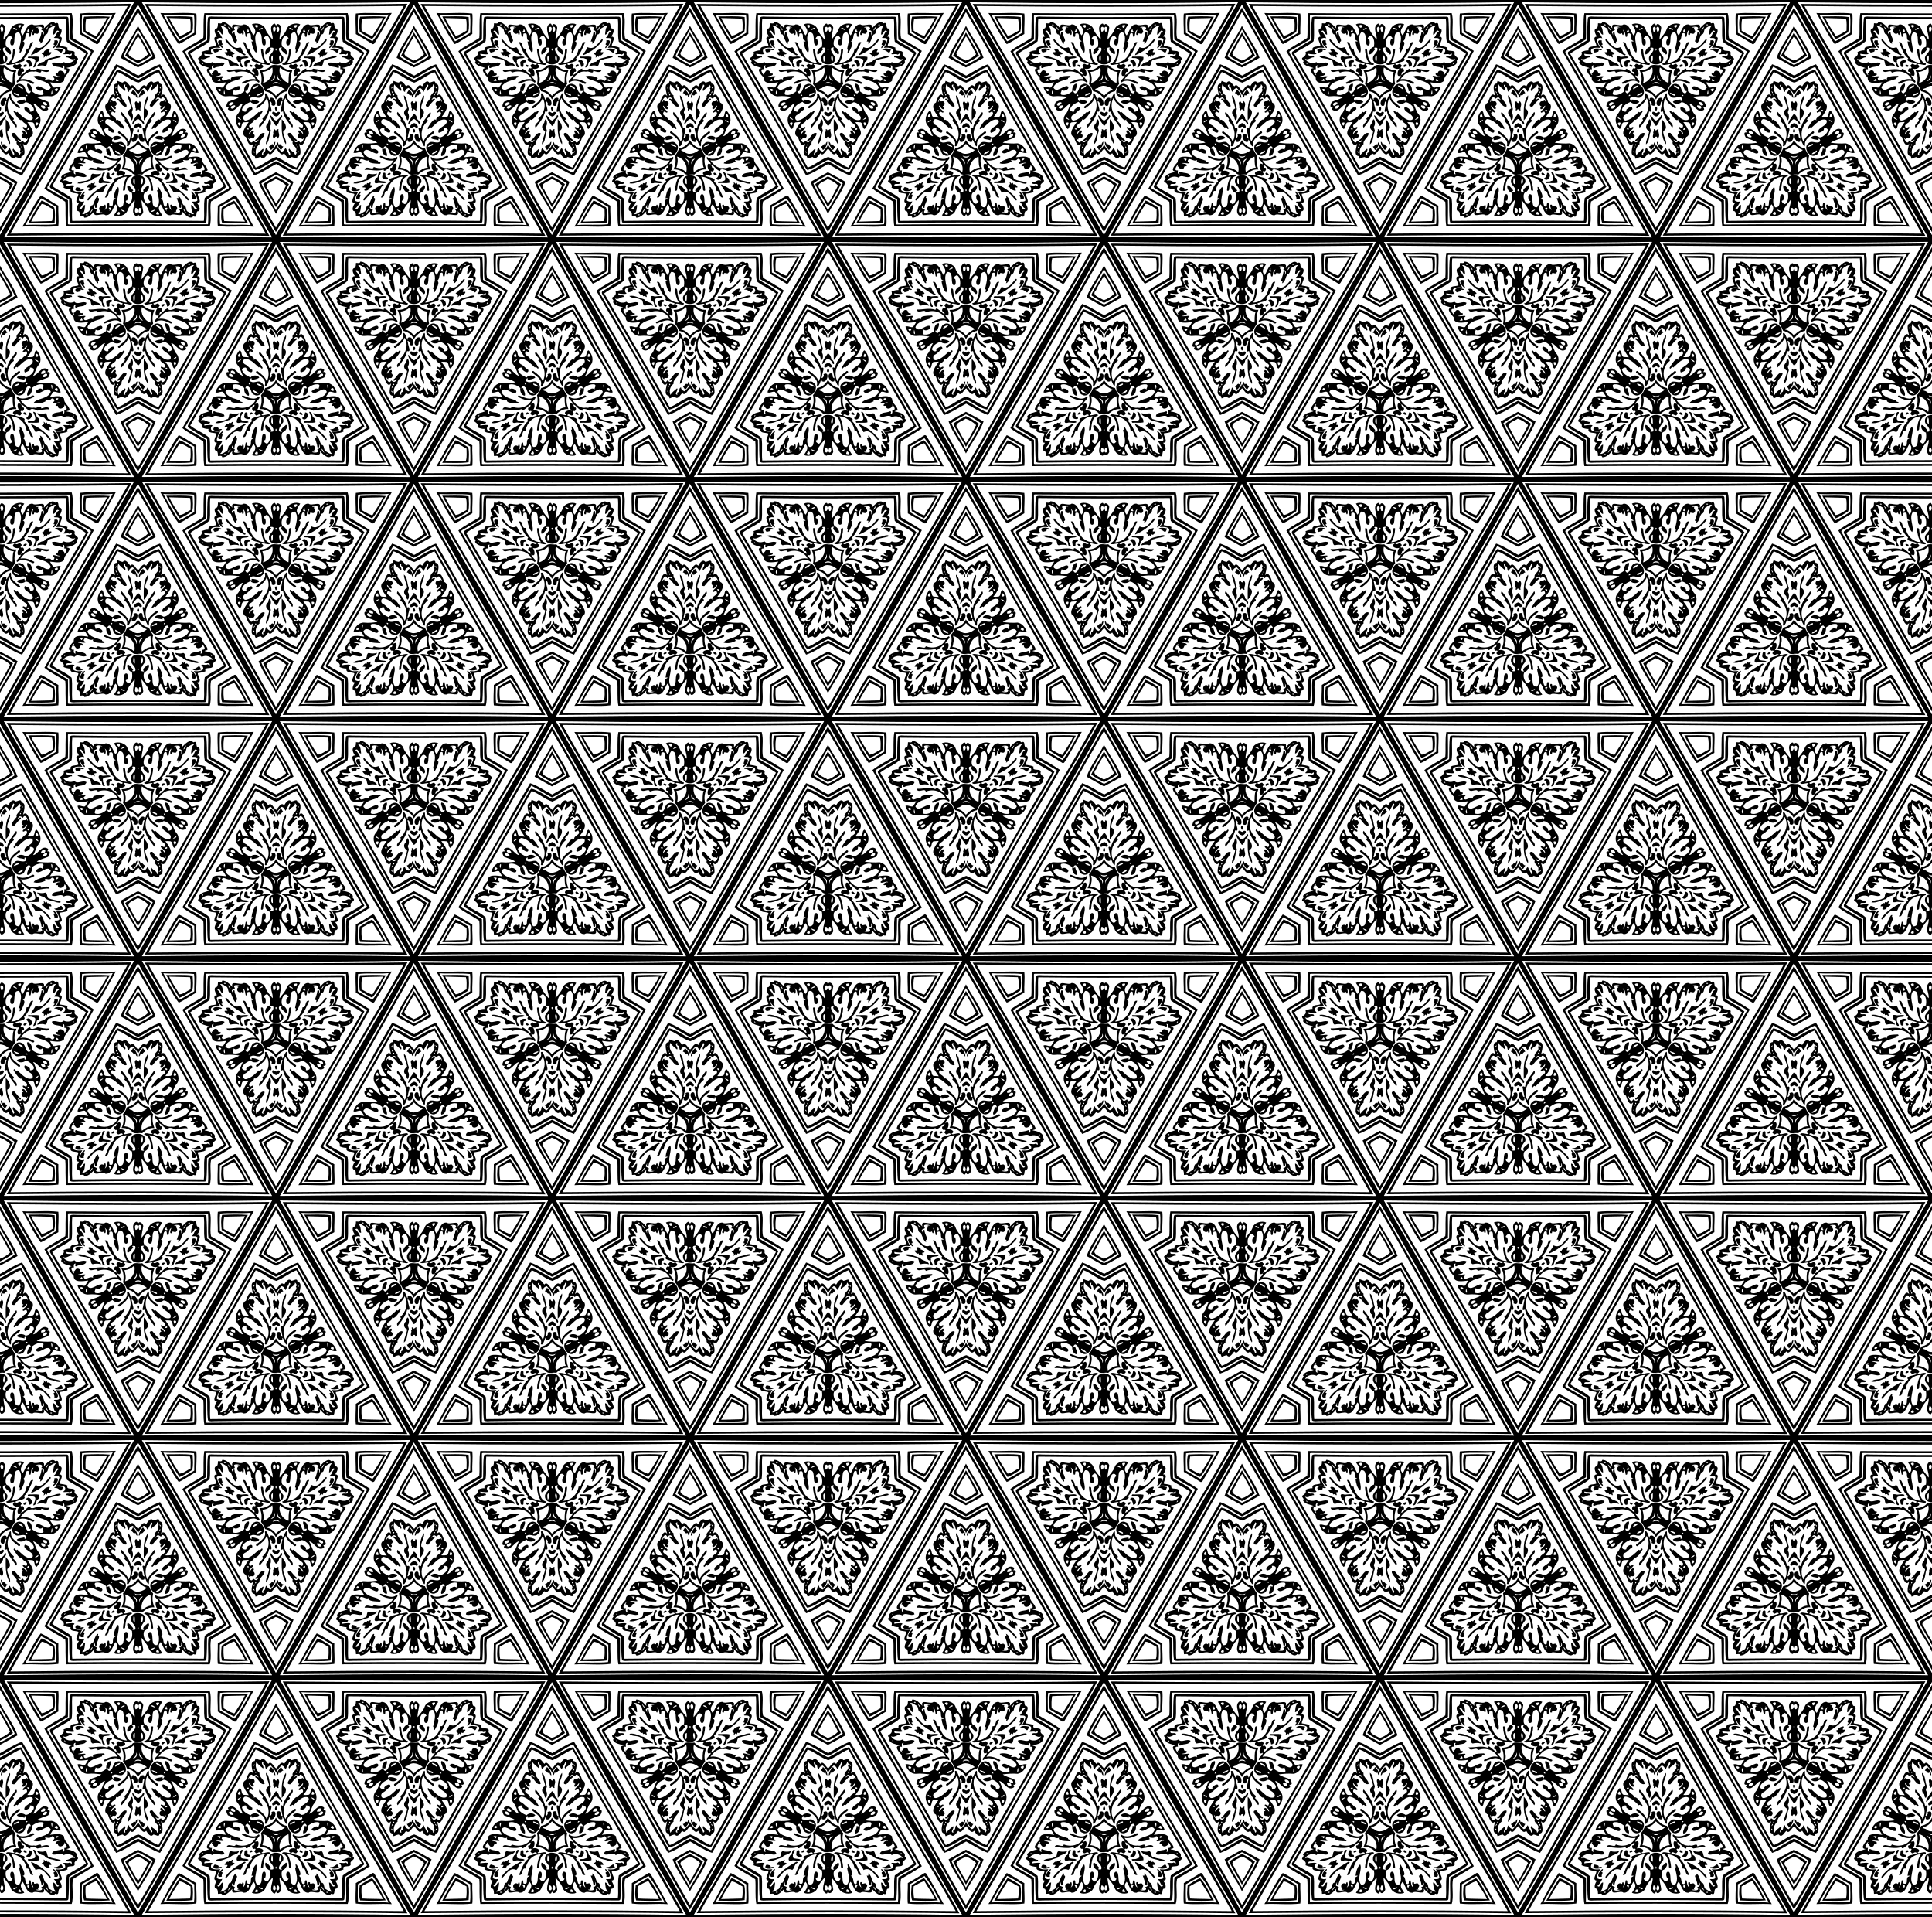 <?xml version="1.0" encoding="UTF-8" standalone="no"?>
<svg xmlns:dc="http://purl.org/dc/elements/1.1/" xmlns:cc="http://creativecommons.org/ns#" xmlns:rdf="http://www.w3.org/1999/02/22-rdf-syntax-ns#" xmlns:svg="http://www.w3.org/2000/svg" xmlns="http://www.w3.org/2000/svg" xmlns:xlink="http://www.w3.org/1999/xlink" xmlns:sodipodi="http://sodipodi.sourceforge.net/DTD/sodipodi-0.dtd" xmlns:inkscape="http://www.inkscape.org/namespaces/inkscape" width="1120pt" height="1111.123pt" viewBox="0 0 1120 1111.123" version="1.1" id="svg2" inkscape:version="0.91 r13725" sodipodi:docname="BackgroundPattern108B&amp;W.svg">
<rect x="0" y="0" width="1120" height="1111.123" fill="#808080" stroke="none"/>
<defs id="defs92">
<linearGradient id="linearGradient4226">
<stop style="stop-color:#ff0000;stop-opacity:1;" offset="0" id="stop4228"/>
<stop style="stop-color:#ffff92;stop-opacity:1;" offset="1" id="stop4230"/>
</linearGradient>
<clipPath clipPathUnits="userSpaceOnUse" id="clipPath5061">
<path inkscape:connector-curvature="0" id="path5063" d="m 80,-532.123 1120,0 L 1200,579 80,579 Z" style="opacity:1;fill:#000000;fill-opacity:1;stroke:none"/>
</clipPath>
</defs>
<sodipodi:namedview pagecolor="#ffffff" bordercolor="#666666" borderopacity="1" objecttolerance="10" gridtolerance="10" guidetolerance="10" inkscape:pageopacity="0" inkscape:pageshadow="2" inkscape:window-width="1600" inkscape:window-height="837" id="namedview90" showgrid="false" inkscape:zoom="0.48239477" inkscape:cx="700" inkscape:cy="694.45198" inkscape:window-x="-8" inkscape:window-y="-8" inkscape:window-maximized="1" inkscape:current-layer="svg2" fit-margin-top="0" fit-margin-left="0" fit-margin-right="0" fit-margin-bottom="0"/>
<g id="g4896" clip-path="url(#clipPath5061)" transform="translate(-80,532.123)">
<path inkscape:connector-curvature="0" id="rect4551" d="m 80,-532.123 1120,0 L 1200,579 80,579 Z" style="opacity:1;fill:#000000;fill-opacity:1;stroke:none"/>
<g transform="matrix(0.24,0,0,0.24,0,440.109)" id="g4237">
<g id="g4234">
<path inkscape:transform-center-y="-90.738806" inkscape:transform-center-x="-9.5059701" inkscape:connector-curvature="0" id="path4222" d="M 331.594,11.448 C 231.003,191.481 127.142,369.663 22.85,547.567 c -4.852,8.571 -10.12,16.923 -14.664,25.661 3.623,2.733 8.839,0.593 13.07,1.218 131.773,-1.99 263.569,-2.572 395.356,-2.058 79.918,0.147 159.832,1.607 239.744,2 3.398,-1.079 -0.625,-5.253 -1.418,-7.449 C 607.917,484.844 560.062,403.23 511.966,321.766 452.397,218.449 394.108,114.383 334.23,11.255 332.731,9.255 332.852,8.9 331.594,11.448 Z" style="opacity:1;fill:#ffffff;fill-opacity:1;stroke:none"/>
</g>
<path d="m 333.07,0 0.86,0 C 443.53,193.98 554.19,385.12 667,577.08 l 0,0.94 c -54.63,0.54 -110.82,-2.15 -164.49,0.98 l -3.44,0 c -59.61,-3.5 -121.34,-0.39 -181.71,-2.79 -49.67,3.5 -100.73,-1.46 -149.54,2.79 l -3.53,0 C 110.73,575.83 54.55,578.56 0,578.02 l 0,-0.93 C 112.81,385.11 223.47,193.98 333.07,0 m 0.04,11 C 227.45,200.62 118.9,386.1 9.16,573.21 225.33,570.39 441.3,570.08 657.43,573.47 609.14,489.55 560.17,404.88 510.29,321.69 451.46,218.69 392.28,114.02 333.11,11 Z" id="path4" style="opacity:1;fill:#000000;fill-opacity:1" inkscape:connector-curvature="0"/>
<path style="opacity:1;fill:#000000" inkscape:connector-curvature="0" d="m 333.14,18.31 c 89.27,154 174.8,311.39 268.03,463.53 15.89,29.73 34.18,57.8 49.55,87.69 C 439.07,566.34 227.84,567.02 16.15,569.12 64.96,481.39 118.3,396.15 167.98,308.97 224.09,212.75 277.76,115.05 333.14,18.31 m 0,10.83 C 275.26,130.01 218.96,231.29 160.47,331.47 115.81,408.56 68.69,486.22 25.11,564.21 c 205.56,-2.45 411.21,-2.4 616.78,0 C 599.61,488.55 553.72,413.02 510.61,338.32 450.34,236.38 393.36,131.13 333.14,29.14 Z" id="path6"/>
<path style="opacity:1;fill:#000000" inkscape:connector-curvature="0" d="m 333.2,62.37 c 13.18,25.47 32.95,50.01 42.55,77.19 -13.69,7.85 -28.36,15.86 -42.63,23.31 -13.91,-7.88 -28.47,-15.48 -41.8,-23.32 9.11,-27.39 29.52,-50.63 41.88,-77.18 m -0.06,8.77 c -11.19,21.91 -25.71,42.16 -35.1,64.65 10.26,8.15 23.25,14.68 35.08,21.08 12.33,-5.53 25.27,-13.13 35.84,-21.08 -9.72,-22.34 -23.72,-43.88 -35.82,-64.65 z" id="path8"/>
<path style="opacity:1;fill:#000000" inkscape:connector-curvature="0" d="m 333.2,78.37 c 10.55,17.55 22.22,36.8 31.42,55.74 -9.19,7.27 -20.55,13.05 -31.44,18.63 -10.43,-6.07 -21.83,-11.28 -30.8,-18.63 8.8,-19.2 21.09,-36.92 30.82,-55.74 m 0.14,9 c -7,11.14 -13.67,22.75 -19.27,34.7 -13.28,12.8 10.94,18.22 18.47,24.28 9.02,-2.74 18.4,-8.57 25.18,-15.46 -7.77,-14.28 -15.38,-31.28 -24.38,-43.52 z" id="path10"/>
<path style="opacity:1;fill:#000000" inkscape:connector-curvature="0" d="m 280.44,155.2 c 18.73,5.99 35.75,18.73 53.42,27.4 17.19,-9.49 34.28,-21.2 52.7,-27.4 40.46,67.42 76.9,137.09 117.72,204.5 19,31.6 38.12,63.61 55.72,96.11 -16.22,11.05 -33.61,20.83 -50.28,30.8 -3.91,18.81 2.52,42 -3.23,60.32 -115.39,-0.72 -230.82,-0.91 -346.19,-0.05 -3.61,-18.72 -0.87,-40.61 -2.6,-59.67 -16.04,-11.09 -35.85,-19.76 -50.49,-32.17 37.62,-67.07 78.3,-132.51 116.12,-199.68 17.64,-33.97 37.86,-67.07 57.11,-100.16 m 2.75,5.95 c -55.69,93.72 -108.57,188.88 -164.25,282.77 -1.19,3.6 -8.28,9.74 -2.2,12.34 15.9,8.87 31.62,18.03 47.33,27.23 0.64,19.05 -0.18,37.97 -0.05,57.03 0.56,2.27 3.41,1.33 5.09,1.59 111.2,-1.22 222.25,0.04 333.3,-0.53 1.9,-19.2 -1.32,-39.45 1.16,-58.67 15.92,-9.21 31.85,-18.48 47.9,-27.49 3.86,-2.03 -1.35,-6.25 -2.01,-8.84 -55.71,-94.77 -109.51,-190.2 -165.11,-284.92 -17.35,6.63 -33.63,20.19 -51.2,27.91 -16.99,-8.88 -32.88,-19.73 -49.96,-28.42 z" id="path14"/>
<path style="opacity:1;fill:#000000" inkscape:connector-curvature="0" d="m 283.66,168.29 c 17.69,4.3 33.21,17.6 50.22,24.59 16.74,-7.69 32.52,-20.97 50.34,-24.41 19.98,34.05 40.02,68.55 59.03,103.28 33.02,60.56 70.89,118.55 103.72,179.13 -13.17,12.87 -31.43,20.34 -46.89,30.83 -0.1,17.8 -0.31,35.64 -1.6,53.39 -0.73,4.82 -7.16,2.91 -10.33,3.38 -100.91,-1.19 -201.83,-1.76 -302.73,-0.07 -5.29,0.09 -11.97,1.42 -16.29,-1.71 -2.67,-18.12 -1.47,-36.86 -2.24,-55.2 -15.59,-8.04 -29.32,-18.29 -44.41,-27 -5.3,-3.85 0.53,-9.55 2.49,-13.52 51.07,-86.11 101.4,-172.53 149.98,-260.02 2.32,-4.49 4.75,-9.54 8.71,-12.67 m 0.68,5.68 c -51.17,92.81 -104.54,183.68 -158.25,274.91 13.9,11.65 33.59,17.6 46.87,30.39 2.57,17.91 -0.25,36.32 1.56,54.12 105.59,-1.29 212.16,-1.11 317.8,0.05 2.34,-17.93 -1.28,-37.26 2.37,-55.48 14.18,-11.44 32.36,-18.29 46.26,-29.09 -53.76,-91.06 -107.25,-182.18 -158.28,-274.9 -17.12,6.42 -31.4,19.54 -48.8,25.75 -17.81,-5.54 -32.16,-19.4 -49.53,-25.75 z" id="path16"/>
<path style="opacity:1;fill:#000000" inkscape:connector-curvature="0" d="m 284.12,195.29 c 4.07,1.72 8.13,3.89 12.62,4.2 6.65,-9.17 14.11,5.31 17.99,9.13 6.92,-9.58 13.68,8.16 19.11,10.99 5,-4.52 12.04,-20.28 19.1,-10.79 3.1,-5.56 11.14,-17.86 17.32,-9.33 6.48,-0.09 14.38,-8.23 14.99,2.29 13.06,0.77 4.99,23.49 3.59,30.11 8.37,-12.09 15.17,8.24 17.35,15.72 15.53,7.57 -0.12,27.28 -6.85,36.02 4.33,0.28 8.74,0.31 13.02,-0.47 6.38,-2.9 2.66,-14.34 9.45,-15.82 8.78,9.26 13.61,25.34 4.38,35.95 -6.7,7.21 -7.32,18.08 -12.99,25.51 11.09,-0.54 20,-24.82 34.77,-15.95 5.64,2.33 -4.5,8.58 2.32,6.79 6.56,0.86 1.4,9.64 -0.52,13.25 -8.7,3.77 -20.9,6.31 -27.67,11.8 10.6,1.46 23.97,2.53 35.77,1.46 11.19,1.63 19.17,12.14 22.07,22.46 -5.81,3.18 -12.25,-3 -18.37,-0.88 -2.68,3.96 -5.05,8.13 -7.68,12.13 10.92,-0.56 25.94,-5.45 34.3,4.21 -1.25,10.62 11.84,16.57 13.18,26.5 -0.61,3.72 -6.67,2.13 -7.13,4.3 9.1,1.46 28.11,5.96 24.31,17.36 9.8,6.94 -6.21,9.15 -5.18,16.39 3.97,13.19 -22.14,1.37 -16.93,14.86 -5.71,3.13 -12.55,3.23 -18.82,4.51 -0.46,6.68 12.27,22.34 -1.51,22.55 4.57,5.12 10.91,19.25 0.39,19.82 -4,5.08 0.69,16.28 -9.67,11.9 -7.89,9.41 -21.14,-5.1 -27.89,-12.3 5.99,18.22 -19.51,3.15 -26.72,9.77 -15,1.3 -17.53,-17.85 -24.14,-26.48 -9.8,10.26 -1.34,17.75 3.8,26.69 -9.88,4.99 -28.9,0.62 -32.89,-11.99 -3.27,-9.73 -11.76,-17.16 -16.95,-25 -0.91,7.4 2.86,19.46 3.95,28.72 -0.23,5.21 -9.74,14.09 -12.08,5.59 -2.57,0.76 -1.6,6.33 -6.29,3.88 -13.92,-9.07 0.41,-27.69 -2.67,-38.19 -5.29,7.72 -13.64,15.31 -16.94,25.01 -4.02,12.6 -22.95,16.97 -32.9,11.98 5.48,-8.74 13.48,-16.6 3.73,-26.63 -6.41,8.52 -9.28,27.64 -24.12,26.37 -7.7,-7.08 -32,8.91 -26.77,-9.47 -6.09,6.33 -14.23,15.74 -24.37,15.48 -0.85,-5.52 -6.36,-2.93 -10.35,-3.12 -0.39,-4.06 0.02,-8.81 -2.73,-12.21 -9.89,-0.94 -3.82,-14.72 0.36,-19.8 -13.18,-0.65 -2.2,-14.37 -1.43,-21.96 -5.07,-3.5 -21.94,0.31 -19.04,-11.49 -5.91,0.24 -11.59,-1.5 -16.97,-3.78 2.96,-7.29 -3.16,-11.36 -8.25,-14.72 -1.14,-4.4 6.97,-6.7 2.03,-10.72 4.61,-9.79 17.55,-9.78 25.85,-13.74 -15.51,-0.98 -0.28,-17.13 5.01,-22.99 -1.12,-17.83 23.96,-12.38 35.09,-11.27 -2.31,-4.21 -5.14,-8.15 -7.73,-12.19 -6.1,-2.01 -12.54,3.99 -18.34,0.95 2.95,-11.61 13.13,-23.65 26.24,-22.45 10.38,1.2 22.33,-0.28 31.57,-1.5 -6.73,-5.51 -18.98,-8.03 -27.66,-11.81 -2.17,-3.55 -7.22,-13.56 0.19,-13.12 5.8,1.12 -3.87,-4.29 1.18,-6.3 14.78,-10.15 24.01,14.77 35.19,15.33 -5.67,-7.43 -6.27,-18.3 -12.99,-25.51 -9.12,-10.64 -4.43,-26.71 4.39,-35.95 6.97,1.48 2.9,13.77 10.02,15.98 4.1,0.36 8.21,0.52 12.32,0.77 -6.02,-9.1 -22.67,-28.82 -6.75,-36.48 2.24,-7.43 8.98,-27.82 17.36,-15.72 -0.76,-6.01 -9.84,-29.5 3.61,-30.1 0.74,-2.19 1.43,-4.39 2.37,-6.5 m 2.1,8.21 c -3.95,9.05 -1.6,20.17 7.36,27.12 -2.12,10.39 14.08,17.84 11.93,26.69 -10.66,2.61 -13.52,-11.73 -22.35,-16.65 -0.18,-7.87 12.89,6.22 6.78,-1.61 -3.49,-6.86 -7.26,-3.19 -11.8,-0.15 -4.39,-10.57 -11.11,1.39 -12.38,7.85 2.47,-0.88 2.29,-5.84 5.73,-4.58 -1.85,5.83 7.37,-0.74 8.87,4.53 2.97,4.13 0.87,8.1 -3.34,10.37 2.62,1.39 3.84,4.18 1.79,6.7 -5.52,0.37 -6.5,-6.86 -10.67,-8.87 0.12,7.02 7.11,9.79 10.66,14.55 0.05,7.47 -8.34,-4.26 -9.56,1.97 -5.18,9.3 13.67,9.41 10.58,19.81 4.43,-8.26 17.24,10.69 21.06,17.93 -1.62,8.03 -5.21,-5.76 -8.89,-0.36 -9,-8.55 -18.1,-18.16 -29.96,-20.84 -8.63,-2.48 -10.53,9.6 -4.07,12.95 7.37,2.89 11.02,10.35 18.14,13.69 1.2,11.64 -11.89,2.64 -14.67,-1.11 3.07,-7.51 -9.67,-4.55 -10.37,0.62 2.29,10.04 12.27,14.71 20.73,18.7 4.62,-6.25 17.33,-6.27 21.24,0.09 -3.85,3.86 -14.27,5.67 -18.54,5.3 1.09,-10.27 -8.84,4.51 -1.38,4.64 7.83,5.16 18.68,-5.14 25.14,2.89 15.26,9.2 -2.23,38.25 -17.71,28.8 -8.65,-2.63 -6.29,-14.95 -13.68,-19.44 -4.56,-7.02 -12.42,8.96 -3.12,3.12 0.36,4.92 6.06,12.98 3.9,18.71 -8.53,-0.42 -12.2,-11.35 -10.96,-18.56 -7.05,-6.09 -16.69,-10.75 -26.1,-8.48 -4.63,2.73 0.65,7.95 0.53,11.99 5.03,-6.5 22.85,3.42 13.4,8.91 -10.9,0.81 -25.73,-17.52 -33.42,-3.67 4.62,14.46 23.76,16.69 35.47,21.1 -2.19,4.58 10.46,2.54 4.47,7.31 -8.34,-0.53 -31.43,0.01 -25.95,-9.55 -7.7,7.32 -21.26,-10.07 -22.98,3.66 13.41,9.24 -8.34,2.44 -14.08,4.42 2.22,1.57 16.02,1.31 10.75,7.69 -7.18,-3.55 -3.76,7.26 -10.18,6.79 -6.69,2.49 -6.91,-7.85 -11.31,-6.37 9.02,-16.1 -15.59,12.07 1.35,9.26 -1.02,3.82 -1.34,9.89 4.18,9.4 -1.23,-2.22 -2.65,-6.08 1.1,-6.59 8.88,5.66 21.72,0.76 25.01,11.73 -8.81,6.14 -22.13,-6.04 -29.06,2.92 -9.92,-5.12 -22.74,-1.36 -27.77,8.12 7.92,-4.98 14.2,4.07 21.83,3.31 0.5,8.86 -15.33,-1.17 -13.6,8.63 1.79,-0.74 27.36,-3.97 16.96,2.63 -6.26,13.24 13.23,12.47 21.57,11.53 -4.26,6.24 -7.56,13.18 -8.76,20.71 3.8,3.6 8.8,4.18 13.47,2.49 -2.56,6.2 -7.84,14.56 -11.98,16.98 7.65,6.84 7.15,-9.56 13.96,-7.93 -0.99,7.54 -0.68,17.19 -7.34,21.68 5.91,1.43 10.54,-3.78 16.21,-6.56 4.87,-4.48 1.61,-14.79 9.82,-15.21 3.08,-7.08 5.15,-14.97 10.02,-21.03 3.49,-2.16 3.46,0.13 2,3.8 8.74,0.47 -4.49,15.41 -2.86,23.23 -8.13,5.81 -0.72,-17.56 -5.47,-3.31 -5.98,8.41 9.25,4.55 5.1,11.08 -5.3,8.15 12.11,6.03 14.34,3.26 -3.85,1.61 -10.77,-0.34 -4.5,-2.33 -8.32,-5.47 0.08,-17.18 8.1,-11.26 3.33,-12.05 6.79,3.05 1.92,8.39 6.32,-3.17 5.85,-11.21 7.21,-17.05 6.66,-2.31 1.29,8.45 5.97,7.94 11.96,2.73 1.78,-15.66 11.6,-17.3 3.69,-3.08 -1,-2.2 -3.46,-1.79 1.13,-9.46 3.91,-21.1 11.12,-27.65 6.21,11.97 -9.45,34.39 2.4,49.37 16.65,1.51 7.8,-22.29 14.12,-30.78 8.79,-4.96 6.96,10.66 5.29,14.02 -8.46,0.7 0.95,8.73 4.62,9.11 8.27,-5.75 8.26,-18.11 6.98,-27.16 -7.61,-1.97 -13.78,-11.72 -10.72,-18.57 6.05,0.73 9.91,8.92 13.94,12.62 -6.18,4.22 1.08,4.67 4.6,3.23 3.59,-10.38 -10.44,-15.51 -10.25,-24.74 -1.34,-21.69 38.66,-19.58 34.62,2.24 -4.63,5.86 -19.6,25.28 -3.07,23.31 -6.58,-6.4 5.54,-11.68 9.48,-16.85 6.89,2.42 -0.97,17.08 -7.52,17.88 -8.91,8.46 4,40.37 14,21.08 -7.56,-0.36 -8.46,-21.38 1.38,-16.16 6.57,8.67 -2.42,32.26 14.12,30.75 9.45,-12.26 1.98,-27.83 0.12,-41.28 5.25,0.17 -3.05,-11.43 4.13,-6.89 3.86,7.31 14.53,25.98 4.48,26.54 8.13,3.11 5.02,14.09 9.16,19.06 9.99,4.89 2.11,-9.89 9.67,-8.05 2.13,5.76 0.58,14 7.26,17.1 -1.68,-3.73 -6.55,-15.61 1.23,-12.44 -0.91,8.5 8.32,-1.91 11.06,5.03 5.49,4.55 -5.5,10.21 0.37,12.27 -20.53,0.13 17.49,7.96 6.1,-5.91 7.63,-0.74 8.01,-7.84 4.05,-12.88 0.99,3.01 2.28,11.54 -3.42,8.25 -0.69,-8.17 -4.42,-15.55 -6.62,-23.1 4.17,1.37 5.12,-0.45 2.92,-5.08 8.9,3.17 8.11,16.17 13.7,22.29 7.49,0.71 4.19,11 9.01,14.97 5.7,2.74 10.35,7.99 16.27,6.56 -6.67,-4.49 -6.35,-14.14 -7.34,-21.68 6.77,-1.23 6.76,15.29 14.62,7.52 -7.85,-1.43 -5.76,-11.23 -12.74,-15.14 2.18,-2.29 10.2,1.35 13.57,-3.92 -1.2,-7.53 -4.5,-14.47 -8.76,-20.71 8.47,1.24 29.03,1 20.87,-11.94 -8.84,-6.59 6.67,-1.53 10.77,-3.52 2.93,-3.27 6.54,5.33 6.79,0.51 1.03,-8.65 -14.12,0.7 -13.51,-7.84 7.64,0.83 13.91,-8.8 21.84,-3.33 -5.05,-9.46 -17.85,-13.22 -27.77,-8.1 -6.79,-8.75 -19.6,2.65 -28.47,-2.5 1.2,-10.92 16.07,-7.3 25.06,-12.04 3.25,1.17 1.33,4.32 0.49,6.48 5.55,0.49 4.74,-5.52 4.26,-9.22 12.33,0.49 2.03,-11.81 -1.57,-15.63 9.12,7.7 -13.45,19.9 -14.04,5.27 -11.88,2.31 -1.51,-9.4 5.5,-6.61 -1.68,-5.79 -21.21,6.65 -17.45,-2.52 8.52,-1.48 0.51,-13.09 -4.56,-6.73 -4.66,5.64 -19.39,-3.77 -12.42,4.71 -7.97,4.74 -20.81,7.25 -29.4,4.2 7.21,-11.97 35.55,-8.58 41.37,-27.18 -8.19,-17.38 -28.92,14.14 -36.87,-1.02 4.92,-3.37 11.41,-9.95 16.85,-4.22 -0.02,-4.16 5.48,-9.9 -0.04,-12.28 -9.34,-1.4 -18.56,2.88 -25.49,8.77 1.15,7.21 -2.46,18.14 -11,18.56 -2.67,-6.07 4.22,-12.23 3.2,-18.82 6.81,3.53 5.98,-1.67 1.3,-5.11 -11.44,2.36 -7.54,19.06 -18.13,21.82 -14.85,8.47 -31.72,-19.36 -17.51,-28.61 7.18,-9.09 21.23,3.41 28.68,-5.25 -0.28,-4.92 -5.06,-9.93 -4.5,-2.1 -5.75,-2.61 -14.49,-1.43 -18.43,-5.96 3.45,-6.23 15.57,-5.88 20.31,-1.25 9.85,2.38 34.4,-22.61 11.14,-22.71 2.3,7.35 -6.86,10.07 -12.24,11.92 -7.72,-13.17 26.06,-16.85 18.12,-31.26 -14.51,-4.96 -25.91,10.49 -36.29,19.21 -3.7,-5.4 -7.24,8.4 -8.92,0.37 4.55,-7.29 16.62,-27.85 21.22,-17.85 -3.32,-10.49 15.64,-10.61 10.45,-19.9 -1.22,-6.23 -9.62,5.5 -9.56,-1.97 3.56,-4.76 10.54,-7.53 10.66,-14.55 -4.03,2.13 -5.22,9.27 -10.65,8.82 -2.12,-2.47 -0.81,-5.27 1.76,-6.65 -7.01,-1.91 -5.65,-12.77 1.33,-12.73 5.46,1.87 5.4,-5.97 9.22,2.19 1.3,-3.9 -7.73,-19.22 -11.66,-7.63 -4.55,-3.04 -8.31,-6.71 -11.8,0.15 -6.11,7.83 6.95,-6.26 6.78,1.61 -6.33,4.74 -10.88,11.28 -15.94,17.15 -14.62,0.56 0.73,-14.56 5.82,-21.27 -3.68,-9.49 13.77,-13.25 7.58,-23.3 4.25,-2.61 -0.17,-8.28 -2.06,-9.78 0.5,8.97 -10.72,9.42 -13.47,16.39 -6.9,-3.47 8.04,-13.65 -0.8,-15.68 -0.52,4.7 -5.99,11.36 -8.26,17.74 -2.41,-2.61 -4.01,-8.64 -9.74,-9.47 -5.84,4.26 -11.15,11.81 -13.83,18.11 -1.35,-7.79 -7.77,-12.43 -12.43,-18.18 -4.43,1.2 -9.3,4.21 -8.93,9.4 -6.12,-0.13 -2.44,-9.94 -7.82,-11.81 -2.91,-0.96 -1.28,-3.8 -1.18,-6 -9.74,1.52 4.02,11.19 -0.83,15.67 -4.58,-4.52 -13.66,-10.22 -15.73,-16.13 m -4.78,5.81 c -7.54,6.06 0.9,5.2 0,0 m 103.42,-0.34 c 2.16,8.5 7.14,3.8 0,0 m -105.71,10.75 c 1.56,8.82 6.23,4.81 0,0 m 107.24,0.6 c -5.79,9.73 3.6,1.7 0,0 m -103.36,6.86 c -0.66,7.29 6.17,0.47 0,0 m 99.32,-0.09 c -4.41,6.39 5.52,1.82 0,0 m -115.64,38.57 c -11.44,1.82 4.67,5.78 0,0 m 132.22,-0.54 c 1.77,9.6 10.56,-0.6 0,0 m -153.8,10.03 c -3.02,1.23 -6.05,7.83 -0.75,7.61 5.41,2.16 2.87,-5.5 0.75,-7.61 m 176.21,0.47 c -1.59,2.47 -3.97,9.22 1.28,7.14 5.66,0.6 1.79,-8.02 -1.28,-7.14 m -172.79,13.76 c -2.75,1.57 -8.22,2.29 -7.63,6.36 2.63,-0.58 10.37,-6.64 7.63,-6.36 m 168.33,-0.45 c 2.63,2.73 5.66,5.52 9.24,6.86 0.27,-4.95 -5.93,-5.2 -9.24,-6.86 m -190.59,27.31 c -7.15,4.55 4.19,9.17 8.17,7.88 1.94,-3.93 -4.39,-8.59 -8.17,-7.88 m 212.09,-0.01 c -5.56,0.67 -9.39,10.96 -1.61,7.47 6.12,1.49 9.05,-8.82 1.61,-7.47 m -216.31,6.96 c -7.84,4.83 6.26,11.93 8.94,6.94 -2.14,-3.06 -5.01,-6.41 -8.94,-6.94 m 222.12,0.12 c -3.36,1.1 -7.46,4.07 -7.93,7.6 3.99,4.94 16.73,-4.97 7.93,-7.6 m -177.07,23.46 c 1.84,7.76 8.14,-0.54 0,0 m 20.89,0.62 c -2.21,4.14 8.66,6.42 12.63,7.93 -1.86,-4.98 -7.91,-6.8 -12.63,-7.93 m 90.19,0.02 c -4.5,1.45 -9.71,3.41 -11.97,7.86 3.23,-1.33 17.13,-4.51 11.97,-7.86 m 18.23,-0.34 c -4.48,7.8 9.01,-1.78 0,0 m -187.23,3.31 c -3.24,2.22 -1.77,7.16 -1.11,10.42 1.01,-2.55 3.17,-9.78 1.11,-10.42 m 247.95,-0.08 c -0.39,1.95 0.31,7.8 1.76,10.5 0.65,-3.23 2.39,-9.19 -1.76,-10.5 m -260.74,7.96 c -9.42,11.48 14.24,2.95 0,0 m 272,-0.05 c -1.65,1.37 -5.26,5.67 -0.98,5.46 8.07,6.11 6.22,-6.6 0.98,-5.46 M 278,363.26 c -0.04,6.5 8.04,8.04 13.09,9.58 -2.19,-4.83 -8.43,-7.78 -13.09,-9.58 m 109.53,0.17 c -3.53,3.14 -9.17,4.55 -11.38,8.65 2.6,1.75 16.67,-5.61 11.38,-8.65 m -195.95,20.05 c 3.81,0.31 4.78,8.37 6.97,3.12 4.11,-4.62 -3.78,-3.43 -6.97,-3.12 m 276.87,-0.13 c -4.55,10.63 14.97,-3.27 0,0 m -310.98,40 c -6.4,5.48 1.96,3.7 0,0 m 351.36,-0.4 c 1,7.27 6.17,3.21 0,0 m -185.7,6.14 c -1.1,4.6 -3.18,15.61 2.53,15.56 -0.35,-4.82 1.01,-13.24 -2.53,-15.56 m 19.88,-0.26 c -1.11,4.72 -4.09,13.32 -0.08,16.43 2.98,-4.63 3.2,-12.47 0.08,-16.43 m -9.9,27.3 c -4.02,8.8 5.55,5.52 0,0 M 262.5,501.9 c 0.29,2.52 3.74,3.37 1.49,7.28 4.23,-1.54 6.42,-10.56 -1.49,-7.28 m 64.8,0.34 c -0.79,3.71 -3.11,9.25 1.05,11.65 7.02,1.28 4.55,-13.52 -1.05,-11.65 m 9.12,0.09 c -0.86,3.66 -4.07,8.64 -0.1,11.55 7.08,1.79 6.09,-13.8 0.1,-11.55 m 63.05,-0.24 c -1.31,2.83 1.18,5.75 3.55,7.08 -3.63,-4.96 7.39,-8.56 -3.55,-7.08 m -176.95,3.32 c -2.2,2.75 -4.05,6.27 -5.67,9.55 2.78,-1.58 8.7,-9.21 5.67,-9.55 m 220.51,-0.43 c 1.22,3.93 3.69,7.62 7.12,9.98 -2.21,-3.31 -3.24,-8.59 -7.12,-9.98 m -151,0.93 c 1.55,2.93 4.85,4.84 7.9,5.79 5.26,-2.75 -5.4,-4.52 -7.9,-5.79 m 81.47,0.51 c -2.67,1.23 -6.42,1.52 -8.23,3.75 0.95,5 12.26,-4.59 8.23,-3.75 m -86.37,5.02 c -2.13,0.91 -7.55,6.18 -2.84,6.5 6.89,3.4 6.08,-5.33 2.84,-6.5 m 92.05,-0.1 c -0.95,1.86 -3.79,6.51 0.09,6.58 9.05,2.79 4.16,-5.93 -0.09,-6.58 m -171.82,6.7 c 1.85,5.28 9.26,-2.24 0,0 m 247.12,0.17 c 2.1,4.77 9.07,-2.21 0,0 z" id="path18"/>
<path style="opacity:1;fill:#000000" inkscape:connector-curvature="0" d="m 321.05,216.12 c 5.88,4.47 10.77,12.54 10.59,20.3 -3.22,-1.03 -3.6,-4.56 -4.55,-7.32 -4.9,5.15 -5.66,-4.7 -11.06,-4.08 1.38,-3.12 4.21,-5.45 5.02,-8.9 z" id="path20"/>
<path style="opacity:1;fill:#000000" inkscape:connector-curvature="0" d="m 345.25,216.22 c 1.88,1.98 3.86,6 5.72,8.8 -5.41,-0.62 -6.16,9.22 -11.06,4.08 -0.96,2.75 -1.32,6.3 -4.55,7.3 -0.28,-7.73 4.75,-14.81 9.89,-20.18 z" id="path22"/>
<path style="opacity:1;fill:#000000" inkscape:connector-curvature="0" d="m 309.02,229.97 c 9.08,7.07 7.05,21.24 11.37,31.23 1.85,4.79 -4.11,8.89 -0.78,13.22 4.63,7.95 -2.29,27.1 -5.21,7.31 -7.53,-5.93 -6.32,-15.64 2.37,-19.83 -0.9,-10.92 -8.1,-21.25 -7.75,-31.93 z" id="path24"/>
<path style="opacity:1;fill:#000000" inkscape:connector-curvature="0" d="m 357.3,230.28 c 2.87,8.32 -8.15,22.46 -6.43,31.98 13.55,6.56 2.47,22.39 -3.63,28.54 0.15,-19.94 -2.42,-42.93 10.06,-60.52 z" id="path26"/>
<path style="opacity:1;fill:#000000" inkscape:connector-curvature="0" d="m 329.21,244.29 c 2.24,4.41 6.15,7.84 7.91,-0.31 8.45,7.3 -0.07,15.22 2.33,22.68 -3.95,1.41 -5.82,-6.77 -8.58,-0.71 -6.54,3.57 0.49,-5.13 -4.71,-6.05 3.35,-4.82 -4.71,-11.49 3.05,-15.61 z" id="path28"/>
<path style="opacity:1;fill:#000000" inkscape:connector-curvature="0" d="m 293.92,270.17 c 8.76,11.36 19.87,24.13 22.8,39.6 11.34,-4.53 2.12,13.02 2.23,19.14 -4.7,12.17 7.79,0.59 3.36,-3.84 17.2,-9.95 9.28,25.02 -4,16.57 -0.33,-16.75 -5.25,19.25 -11.96,10.29 4.58,-13.95 -11.32,-22.72 -20.23,-30.24 -3.27,-2.13 1.52,-6.6 3.52,-3.36 8.61,6.39 17.42,13.24 21.2,23.7 9.5,-17.09 3.47,-37.93 -10.82,-50.18 7.69,-7.54 -13.28,-11.44 -6.1,-21.68 z" id="path30"/>
<path style="opacity:1;fill:#000000" inkscape:connector-curvature="0" d="m 372.33,270.37 c 5.35,5.22 -3.37,13.25 -8.09,17.51 2.05,1.57 4.09,4.47 0.93,6.19 -13.81,11.71 -17.53,32.01 -9.04,47.98 3.85,-10.13 12,-17.33 20.71,-23.24 1.5,-3.34 6.91,-0.63 4.57,2.38 -8.43,7.59 -22.81,14.71 -21.51,27.95 -1.16,17.62 -12.47,-25.25 -11.21,-7.5 -10.02,6.29 -19.15,-13.99 -10.65,-18.45 10.88,-1.94 2.31,10 11.06,11.55 -1.78,-8.1 -2.89,-16.32 -4.88,-24.34 1.13,-3.57 3.7,-0.77 6.06,-0.61 2.05,-15.83 14.45,-27.09 22.05,-39.42 z" id="path32"/>
<path style="opacity:1;fill:#000000" inkscape:connector-curvature="0" d="m 333.16,274.43 c 4.58,2.61 7.47,8.23 8.06,13.38 3.39,2.56 11.26,11.93 4.24,12.9 -1.43,-6.18 -6.74,-9.9 -11.62,-13.37 -7.24,1.49 -9.66,11.61 -14.75,13.29 1.09,-9.98 8.71,-17.72 14.07,-26.2 z" id="path34"/>
<path style="opacity:1;fill:#000000" inkscape:connector-curvature="0" d="m 333.15,297.41 c 6.33,-0.64 15.09,12.7 4.6,11.06 -4.09,-6.48 -7.16,1.39 -12.34,0.33 -4.27,-5.36 3.51,-9.74 7.74,-11.39 z" id="path36"/>
<path style="opacity:1;fill:#000000" inkscape:connector-curvature="0" d="m 333.09,310.91 c 3.11,0.76 4.94,9.79 -0.01,9.06 -3.96,-0.58 -1.81,-6.84 0.01,-9.06 z" id="path38"/>
<path style="opacity:1;fill:#000000" inkscape:connector-curvature="0" d="m 333.15,338.37 c 5.35,9.54 15.08,18.25 26.63,19.96 2.56,6.18 6.16,12.49 10.18,17.88 -3.2,11.06 -1.11,22.7 3.02,33.14 -11.26,-1.44 -21.9,4.77 -29.43,12.4 -8.25,-2.17 -19.48,4.03 -24.94,-4.44 -6.99,-6.05 -16.17,-8.48 -25.29,-8.28 5.84,-10.11 6.21,-22.38 3.85,-33.57 4.67,-4.84 7.31,-11.32 10.05,-17.13 11.11,-1.98 21.35,-9.36 25.93,-19.96 m 0.01,8.94 c -5.29,6.72 -12.01,12.54 -20.67,14.15 -1.55,3.93 4.42,3.37 6.54,4.8 10.47,10.24 27.37,3.76 35.77,-4.1 -8.23,-2.5 -15.85,-8.58 -21.64,-14.85 m -8.03,28.74 c 3.26,5.98 13.48,5.98 16.74,0 -5.85,2.7 -10.89,2.7 -16.74,0 m -23.11,2.15 c 3.09,8.8 0.95,18.14 -1.62,26.79 9.15,0.55 17.42,4.9 23.79,10.81 4.32,-15.38 -5.6,-33.52 -22.17,-37.6 m 61.45,0.24 c -15.68,5.12 -24.85,22.42 -20.73,37.3 7.02,-4.93 14.35,-10.84 23.85,-10.75 -3.93,-8.14 -2.1,-21.33 -3.12,-26.55 m -42.63,4.44 c 5.09,3.82 9.06,7.87 8.4,15 4.11,-6.38 -0.75,-14.37 -8.4,-15 m 24.36,0.23 c -7.54,1.29 -11.05,7.83 -7.55,14.86 -2.33,-6.88 6.28,-12.5 7.55,-14.86 z" id="path40"/>
<path style="opacity:1;fill:#000000" inkscape:connector-curvature="0" d="m 253.2,376.3 c 11.72,3.78 26.9,13.38 38.24,2.71 7.95,3.18 -9.94,13.09 -7.44,17.91 10.79,-7.82 8.19,13.75 1.12,17.06 6.9,-5.79 25.41,2.8 13.46,8.71 0.25,5.48 22.13,-6.37 19.76,2.56 -13.52,3.17 -14.7,19.32 -16.02,30.76 0.55,3.1 -2.44,6.54 -5.24,3.71 0.62,-11.5 2.99,-23.54 9.6,-32.97 -19.75,0.32 -34.27,15.87 -37.3,34.55 -10.61,-2.94 -4.11,17.82 -16.02,15.52 6.7,-12.99 9.76,-29.08 22.53,-39.02 -8.85,-9.12 17.63,-9.16 20.85,-13.75 -5.58,-6.43 -9.89,5.33 -13.84,-1.95 -5.56,-2.63 5.22,-7.2 -0.92,-8.8 -6.02,3.89 -9.72,-10.41 -2.22,-7.97 9.33,-21.24 -19.37,18.03 -19.99,3.89 -15.35,5.49 -30.29,-0.03 -45.85,0.87 3.1,-12.68 20.54,3.2 22.2,-7.01 17.56,7.12 39.36,1.82 48.05,-15.91 -11.65,2.64 -22.91,-2.31 -33.02,-7.52 -0.58,-1.72 0.3,-3.05 2.05,-3.35 z" id="path42"/>
<path style="opacity:1;fill:#000000" inkscape:connector-curvature="0" d="m 412.31,376.24 c 2,-0.42 4.51,1.12 3.54,3.41 -10.11,5.33 -21.45,9.9 -33.1,7.64 7.25,10.77 18.65,21.13 32.86,18.25 5.89,3.34 17.16,-7.69 17.38,2.15 6.14,-1.61 17.59,-6.81 20.07,2.35 -9.79,-1.43 -19.6,1.44 -29.51,2.82 -4.45,-3.04 -18.52,-7.53 -16.99,0.3 -9.38,-1.35 -13.48,-12.87 -22.34,-15.35 1.26,2.4 2.03,5.01 3.02,7.53 7.5,-2.46 3.8,11.86 -2.22,7.96 -6.14,1.6 4.62,6.16 -0.91,8.79 -3.68,7.35 -9.07,-4.75 -13.97,1.9 3.67,4.79 29.42,4.54 21.09,13.79 11.37,11.04 15.74,25.67 22.4,39.04 -11.81,2.38 -5.97,-18.07 -16,-15.51 -2.99,-18.99 -17.61,-33.91 -37.33,-34.58 6.83,9.59 8.92,21.42 9.62,32.99 -3.25,3.13 -5.93,-1.29 -5.29,-4.47 -0.66,-11.61 -3.71,-27.15 -16.64,-30.56 2.53,-6.73 16.42,0.94 20.81,-1.3 -12.21,-6.46 5.05,-14.8 13.12,-9.42 -7.13,-3.31 -9.72,-24.84 1.08,-17.06 2.68,-5.26 -13.76,-13.08 -8.23,-17.88 11.09,9.07 26.18,3.14 37.54,-2.79 z" id="path44"/>
<path style="opacity:1;fill:#000000" inkscape:connector-curvature="0" d="m 250.57,416.21 c 7.83,-0.72 -4.44,9.25 -1.83,14.07 -3.27,11.08 16.94,4.87 18.26,10.52 -6.55,4.12 -15.41,-1.16 -22.68,1.73 -10.22,1.6 -5.01,-8.83 -2.35,-13.23 6.59,1.13 2.31,-11.3 8.6,-13.09 z" id="path46"/>
<path style="opacity:1;fill:#000000" inkscape:connector-curvature="0" d="m 413.36,415.88 c 7.18,-0.71 7.52,8.56 9.03,13.26 4.61,-0.08 7.14,8.17 5.93,12.28 -8.69,1.7 -17.65,-0.01 -26.35,0.78 -6.43,-6.43 7.48,-1.67 11.1,-5.17 11.56,-0.96 2.1,-15.43 0.29,-21.15 z" id="path48"/>
<path style="opacity:1;fill:#000000" inkscape:connector-curvature="0" d="m 259.51,417.35 c 10.17,-2.86 -0.22,11.07 9.43,10.77 7.89,7.88 -14.11,6.67 -12.28,-1.79 1.01,-2.94 -0.25,-7.16 2.85,-8.98 z" id="path50"/>
<path style="opacity:1;fill:#000000" inkscape:connector-curvature="0" d="m 273.4,416.91 c 12.4,3.73 -13.76,10.67 0,0 z" id="path52"/>
<path style="opacity:1;fill:#000000" inkscape:connector-curvature="0" d="m 391.21,417.23 c 2.94,-1.42 4.96,2.62 6.86,4.17 -0.7,4.79 -11.96,-0.72 -6.86,-4.17 z" id="path54"/>
<path style="opacity:1;fill:#000000" inkscape:connector-curvature="0" d="m 403.73,417.2 c 14.86,0.58 1.74,25.86 -7.71,13.65 5.89,-2.96 6.53,-7.81 7.71,-13.65 z" id="path56"/>
<path style="opacity:1;fill:#000000" inkscape:connector-curvature="0" d="m 224.11,419.42 c 6.6,1.62 13.36,1.76 19.95,-0.26 -2.63,9.91 -16.76,7.05 -21.45,15.6 -11.51,2.63 -23.71,10.63 -35.67,7.94 5.33,-7.05 19.37,-3.54 26.9,-8.79 8.52,-0.03 3.12,-13.53 10.27,-14.49 z" id="path58"/>
<path style="opacity:1;fill:#000000" inkscape:connector-curvature="0" d="m 422.96,419.16 c 5.79,0.9 11.92,2.68 17.69,0.67 8.99,-2.92 4.04,14.38 12.5,14.08 8.36,3.56 17.72,3.71 26.16,6.76 2.51,5.04 -7.94,2.33 -9.92,1.93 -9.64,-4.34 -23.25,-3.14 -29.51,-12.87 -6.36,-0.62 -15.09,-4.48 -16.92,-10.57 z" id="path60"/>
<path style="opacity:1;fill:#000000" inkscape:connector-curvature="0" d="m 226.57,440.47 c 5.79,-2.18 -2.26,8.05 3.17,6.86 9.47,0.49 -3.9,8.25 -6.19,7.49 3.21,5.97 -15.86,8.23 -8.4,1.24 4.74,-6.72 -9.45,-0.38 -5.21,-6 2.44,-2.72 5.3,-7.24 8.87,-4.51 1.48,-8.03 5.41,1.43 7.76,-5.08 z" id="path62"/>
<path style="opacity:1;fill:#000000" inkscape:connector-curvature="0" d="m 438.37,439.94 c 3.18,-0.79 3.95,6.38 6,2.34 3.03,-3.9 2.59,6.6 6.13,2.35 3.45,0.09 11.84,10.32 3.26,7.84 -7.89,-0.64 4.85,8.7 -2.58,8.03 -6.64,-1.89 -11.56,-4.18 -12.58,-8.67 -12.71,-4.14 5.48,-2.62 -0.23,-11.89 z" id="path64"/>
<path style="opacity:1;fill:#000000" inkscape:connector-curvature="0" d="m 256.43,445.24 c 2,-1.05 5.56,1.55 1.94,3 -6.65,3.27 -6.07,13.19 -11.3,16.49 -15.53,-7.45 -23.79,9.53 -33.55,19.19 -3.6,0.88 -2.32,-3.47 -0.84,-5.08 11.75,-15.45 27.89,-24.38 43.75,-33.6 z" id="path66"/>
<path style="opacity:1;fill:#000000" inkscape:connector-curvature="0" d="m 408.33,445.2 c 16.97,6.83 32.5,17.79 45.06,32.43 1.62,1.67 4.49,7.04 0.09,6.27 -9.68,-10.23 -18.46,-27.1 -34.28,-18.99 -2.49,-6.8 -10.58,-14.98 -10.87,-19.71 z" id="path68"/>
<path style="opacity:1;fill:#000000" inkscape:connector-curvature="0" d="m 185.41,451.41 c 2.65,1.96 11.45,0.74 9.04,6.78 2.49,-0.34 7.53,-2.28 8.33,0.6 -7.58,4.86 -29.07,4.59 -17.37,-7.38 z" id="path70"/>
<path style="opacity:1;fill:#000000" inkscape:connector-curvature="0" d="m 480.44,451.32 c 3.01,0.29 3.92,6.11 5.26,8.58 -6.55,1.38 -16.69,3.92 -21.69,-1.95 8.81,0.19 9.18,-2.22 16.43,-6.63 z" id="path72"/>
<path style="opacity:1;fill:#000000" inkscape:connector-curvature="0" d="m 204.36,462.48 c 2.4,1.35 -1.47,5.41 -3.38,6.82 7.62,1.05 -1.16,6.73 1.8,11.44 -16.97,4.94 -6.36,-14.46 1.58,-18.26 z" id="path74"/>
<path style="opacity:1;fill:#000000" inkscape:connector-curvature="0" d="m 461.9,462.34 c 8.46,2.83 19.54,23.55 2.32,18.4 2.95,-4.71 -5.83,-10.39 1.8,-11.44 -2.03,-1.91 -4.69,-3.79 -4.12,-6.96 z" id="path76"/>
<path style="opacity:1;fill:#000000" inkscape:connector-curvature="0" d="m 98.38,472.19 c 14.51,6.15 27.97,16.92 42.52,24.47 -0.82,16.23 1.69,33.6 -0.08,49.28 -28.43,3.46 -57.9,-0.38 -86.72,1.26 14.98,-24.81 26.7,-52.28 44.28,-75.01 m 0.84,6.87 C 85.76,500 73.15,521.45 61.11,543.24 c 24.77,-1.69 49.58,0.73 74.2,-1.78 1.99,-13.3 0.13,-28.02 0.59,-41.78 -12.14,-6.98 -23.94,-14.89 -36.68,-20.62 z" id="path78"/>
<path style="opacity:1;fill:#000000" inkscape:connector-curvature="0" d="m 566.38,472.25 c 1.98,-0.66 4.12,0.55 5.02,2.35 14.8,23.64 27.92,48.38 41.54,72.81 -28.83,-2.06 -58.3,1.92 -86.76,-1.47 -1.72,-15.7 0.24,-33.17 0,-49.47 13.74,-7.75 27.12,-15.91 40.2,-24.22 m -0.03,7.14 c -11.96,6.25 -23.53,13.3 -35.21,20.1 -0.05,13.89 -0.83,28.23 0.4,41.89 24.44,2.96 49.43,-0.25 74.12,2.18 -11.67,-21.68 -24.42,-46.21 -39.31,-64.17 z" id="path80"/>
<path style="opacity:1;fill:#000000" inkscape:connector-curvature="0" d="m 100.29,484.25 c 10.86,3.9 20.6,10.96 30.56,17.02 3.23,11.6 1.5,24.31 1.09,36.33 -20.68,3.04 -42.58,1.2 -63.7,1.46 9.63,-18.43 20.08,-37.63 32.05,-54.81 m 0.25,8.12 c -8.5,14.2 -18.45,27.81 -25.3,42.75 16.72,-0.44 33.43,-0.76 50.16,-1.35 2.88,-9.44 1.4,-19.43 1.53,-29.11 -8.58,-4.18 -16.92,-11.5 -26.39,-12.29 z" id="path82"/>
<path style="opacity:1;fill:#000000" inkscape:connector-curvature="0" d="m 565.36,484.41 c 13.84,13.87 22.42,36.51 33.35,53.87 -19.23,1.8 -41.83,1.09 -62.18,0.16 -3.63,-10.85 -2.22,-24.66 -1.04,-36.58 9.81,-6.34 19.17,-12.51 29.87,-17.45 m -1.8,8.08 c -8.39,2.75 -15.73,7.76 -23.4,11.99 -0.51,9.72 -0.73,19.68 1.28,29.25 16.72,1.07 33.5,0.66 50.23,1.52 -6.01,-14.58 -16.55,-27.65 -24.33,-41.64 -0.54,-1.68 -2.43,-1.99 -3.78,-1.12 z" id="path84"/>
</g>
<use height="100%" width="100%" transform="translate(160,0)" id="use4281" xlink:href="#g4237" y="0" x="0"/>
<use height="100%" width="100%" transform="translate(320,0)" id="use4283" xlink:href="#g4237" y="0" x="0"/>
<use height="100%" width="100%" transform="translate(320,0)" id="use4285" xlink:href="#use4281" y="0" x="0"/>
<use height="100%" width="100%" transform="translate(640,0)" id="use4287" xlink:href="#g4237" y="0" x="0"/>
<use height="100%" width="100%" transform="translate(640,0)" id="use4289" xlink:href="#use4281" y="0" x="0"/>
<use height="100%" width="100%" transform="translate(640,0)" id="use4291" xlink:href="#use4283" y="0" x="0"/>
<use height="100%" width="100%" transform="translate(640,0)" id="use4293" xlink:href="#use4285" y="0" x="0"/>
<use height="100%" width="100%" transform="matrix(1,0,0,-1,80,1019.11)" id="use4295" xlink:href="#g4237" y="0" x="0"/>
<use height="100%" width="100%" transform="matrix(1,0,0,-1,80,1019.11)" id="use4297" xlink:href="#use4281" y="0" x="0"/>
<use height="100%" width="100%" transform="matrix(1,0,0,-1,80,1019.11)" id="use4299" xlink:href="#use4283" y="0" x="0"/>
<use height="100%" width="100%" transform="matrix(1,0,0,-1,80,1019.11)" id="use4301" xlink:href="#use4285" y="0" x="0"/>
<use height="100%" width="100%" transform="matrix(1,0,0,-1,80,1019.11)" id="use4303" xlink:href="#use4287" y="0" x="0"/>
<use height="100%" width="100%" transform="matrix(1,0,0,-1,80,1019.11)" id="use4305" xlink:href="#use4289" y="0" x="0"/>
<use height="100%" width="100%" transform="matrix(1,0,0,-1,80,1019.11)" id="use4307" xlink:href="#use4291" y="0" x="0"/>
<use height="100%" width="100%" transform="matrix(1,0,0,-1,0,880.219)" id="use4327" xlink:href="#g4237" y="0" x="0"/>
<use height="100%" width="100%" transform="matrix(1,0,0,-1,0,880.219)" id="use4329" xlink:href="#use4281" y="0" x="0"/>
<use height="100%" width="100%" transform="matrix(1,0,0,-1,0,880.219)" id="use4331" xlink:href="#use4283" y="0" x="0"/>
<use height="100%" width="100%" transform="matrix(1,0,0,-1,0,880.219)" id="use4333" xlink:href="#use4285" y="0" x="0"/>
<use height="100%" width="100%" transform="matrix(1,0,0,-1,0,880.219)" id="use4335" xlink:href="#use4287" y="0" x="0"/>
<use height="100%" width="100%" transform="matrix(1,0,0,-1,0,880.219)" id="use4337" xlink:href="#use4289" y="0" x="0"/>
<use height="100%" width="100%" transform="matrix(1,0,0,-1,0,880.219)" id="use4339" xlink:href="#use4291" y="0" x="0"/>
<use height="100%" width="100%" transform="matrix(1,0,0,-1,0,880.219)" id="use4341" xlink:href="#use4293" y="0" x="0"/>
<use height="100%" width="100%" transform="matrix(1,0,0,-1,0,880.219)" id="use4343" xlink:href="#use4295" y="0" x="0"/>
<use height="100%" width="100%" transform="matrix(1,0,0,-1,0,880.219)" id="use4345" xlink:href="#use4297" y="0" x="0"/>
<use height="100%" width="100%" transform="matrix(1,0,0,-1,0,880.219)" id="use4347" xlink:href="#use4299" y="0" x="0"/>
<use height="100%" width="100%" transform="matrix(1,0,0,-1,0,880.219)" id="use4349" xlink:href="#use4301" y="0" x="0"/>
<use height="100%" width="100%" transform="matrix(1,0,0,-1,0,880.219)" id="use4351" xlink:href="#use4303" y="0" x="0"/>
<use height="100%" width="100%" transform="matrix(1,0,0,-1,0,880.219)" id="use4353" xlink:href="#use4305" y="0" x="0"/>
<use height="100%" width="100%" transform="matrix(1,0,0,-1,0,880.219)" id="use4355" xlink:href="#use4307" y="0" x="0"/>
<use height="100%" width="100%" transform="translate(0,-277.781)" id="use4359" xlink:href="#g4237" y="0" x="0"/>
<use height="100%" width="100%" transform="translate(0,-277.781)" id="use4361" xlink:href="#use4281" y="0" x="0"/>
<use height="100%" width="100%" transform="translate(0,-277.781)" id="use4363" xlink:href="#use4283" y="0" x="0"/>
<use height="100%" width="100%" transform="translate(0,-277.781)" id="use4365" xlink:href="#use4285" y="0" x="0"/>
<use height="100%" width="100%" transform="translate(0,-277.781)" id="use4367" xlink:href="#use4287" y="0" x="0"/>
<use height="100%" width="100%" transform="translate(0,-277.781)" id="use4369" xlink:href="#use4289" y="0" x="0"/>
<use height="100%" width="100%" transform="translate(0,-277.781)" id="use4371" xlink:href="#use4291" y="0" x="0"/>
<use height="100%" width="100%" transform="translate(0,-277.781)" id="use4373" xlink:href="#use4293" y="0" x="0"/>
<use height="100%" width="100%" transform="translate(0,-277.781)" id="use4375" xlink:href="#use4295" y="0" x="0"/>
<use height="100%" width="100%" transform="translate(0,-277.781)" id="use4377" xlink:href="#use4297" y="0" x="0"/>
<use height="100%" width="100%" transform="translate(0,-277.781)" id="use4379" xlink:href="#use4299" y="0" x="0"/>
<use height="100%" width="100%" transform="translate(0,-277.781)" id="use4381" xlink:href="#use4301" y="0" x="0"/>
<use height="100%" width="100%" transform="translate(0,-277.781)" id="use4383" xlink:href="#use4303" y="0" x="0"/>
<use height="100%" width="100%" transform="translate(0,-277.781)" id="use4385" xlink:href="#use4305" y="0" x="0"/>
<use height="100%" width="100%" transform="translate(0,-277.781)" id="use4387" xlink:href="#use4307" y="0" x="0"/>
<use height="100%" width="100%" transform="translate(0,-277.781)" id="use4391" xlink:href="#use4327" y="0" x="0"/>
<use height="100%" width="100%" transform="translate(0,-277.781)" id="use4393" xlink:href="#use4329" y="0" x="0"/>
<use height="100%" width="100%" transform="translate(0,-277.781)" id="use4395" xlink:href="#use4331" y="0" x="0"/>
<use height="100%" width="100%" transform="translate(0,-277.781)" id="use4397" xlink:href="#use4333" y="0" x="0"/>
<use height="100%" width="100%" transform="translate(0,-277.781)" id="use4399" xlink:href="#use4335" y="0" x="0"/>
<use height="100%" width="100%" transform="translate(0,-277.781)" id="use4401" xlink:href="#use4337" y="0" x="0"/>
<use height="100%" width="100%" transform="translate(0,-277.781)" id="use4403" xlink:href="#use4339" y="0" x="0"/>
<use height="100%" width="100%" transform="translate(0,-277.781)" id="use4405" xlink:href="#use4341" y="0" x="0"/>
<use height="100%" width="100%" transform="translate(0,-277.781)" id="use4407" xlink:href="#use4343" y="0" x="0"/>
<use height="100%" width="100%" transform="translate(0,-277.781)" id="use4409" xlink:href="#use4345" y="0" x="0"/>
<use height="100%" width="100%" transform="translate(0,-277.781)" id="use4411" xlink:href="#use4347" y="0" x="0"/>
<use height="100%" width="100%" transform="translate(0,-277.781)" id="use4413" xlink:href="#use4349" y="0" x="0"/>
<use height="100%" width="100%" transform="translate(0,-277.781)" id="use4415" xlink:href="#use4351" y="0" x="0"/>
<use height="100%" width="100%" transform="translate(0,-277.781)" id="use4417" xlink:href="#use4353" y="0" x="0"/>
<use height="100%" width="100%" transform="translate(0,-277.781)" id="use4419" xlink:href="#use4355" y="0" x="0"/>
<use height="100%" width="100%" transform="translate(0,-555.562)" id="use4423" xlink:href="#g4237" y="0" x="0"/>
<use height="100%" width="100%" transform="translate(0,-555.562)" id="use4425" xlink:href="#use4281" y="0" x="0"/>
<use height="100%" width="100%" transform="translate(0,-555.562)" id="use4427" xlink:href="#use4283" y="0" x="0"/>
<use height="100%" width="100%" transform="translate(0,-555.562)" id="use4429" xlink:href="#use4285" y="0" x="0"/>
<use height="100%" width="100%" transform="translate(0,-555.562)" id="use4431" xlink:href="#use4287" y="0" x="0"/>
<use height="100%" width="100%" transform="translate(0,-555.562)" id="use4433" xlink:href="#use4289" y="0" x="0"/>
<use height="100%" width="100%" transform="translate(0,-555.562)" id="use4435" xlink:href="#use4291" y="0" x="0"/>
<use height="100%" width="100%" transform="translate(0,-555.562)" id="use4437" xlink:href="#use4293" y="0" x="0"/>
<use height="100%" width="100%" transform="translate(0,-555.562)" id="use4439" xlink:href="#use4295" y="0" x="0"/>
<use height="100%" width="100%" transform="translate(0,-555.562)" id="use4441" xlink:href="#use4297" y="0" x="0"/>
<use height="100%" width="100%" transform="translate(0,-555.562)" id="use4443" xlink:href="#use4299" y="0" x="0"/>
<use height="100%" width="100%" transform="translate(0,-555.562)" id="use4445" xlink:href="#use4301" y="0" x="0"/>
<use height="100%" width="100%" transform="translate(0,-555.562)" id="use4447" xlink:href="#use4303" y="0" x="0"/>
<use height="100%" width="100%" transform="translate(0,-555.562)" id="use4449" xlink:href="#use4305" y="0" x="0"/>
<use height="100%" width="100%" transform="translate(0,-555.562)" id="use4451" xlink:href="#use4307" y="0" x="0"/>
<use height="100%" width="100%" transform="translate(0,-555.562)" id="use4455" xlink:href="#use4327" y="0" x="0"/>
<use height="100%" width="100%" transform="translate(0,-555.562)" id="use4457" xlink:href="#use4329" y="0" x="0"/>
<use height="100%" width="100%" transform="translate(0,-555.562)" id="use4459" xlink:href="#use4331" y="0" x="0"/>
<use height="100%" width="100%" transform="translate(0,-555.562)" id="use4461" xlink:href="#use4333" y="0" x="0"/>
<use height="100%" width="100%" transform="translate(0,-555.562)" id="use4463" xlink:href="#use4335" y="0" x="0"/>
<use height="100%" width="100%" transform="translate(0,-555.562)" id="use4465" xlink:href="#use4337" y="0" x="0"/>
<use height="100%" width="100%" transform="translate(0,-555.562)" id="use4467" xlink:href="#use4339" y="0" x="0"/>
<use height="100%" width="100%" transform="translate(0,-555.562)" id="use4469" xlink:href="#use4341" y="0" x="0"/>
<use height="100%" width="100%" transform="translate(0,-555.562)" id="use4471" xlink:href="#use4343" y="0" x="0"/>
<use height="100%" width="100%" transform="translate(0,-555.562)" id="use4473" xlink:href="#use4345" y="0" x="0"/>
<use height="100%" width="100%" transform="translate(0,-555.562)" id="use4475" xlink:href="#use4347" y="0" x="0"/>
<use height="100%" width="100%" transform="translate(0,-555.562)" id="use4477" xlink:href="#use4349" y="0" x="0"/>
<use height="100%" width="100%" transform="translate(0,-555.562)" id="use4479" xlink:href="#use4351" y="0" x="0"/>
<use height="100%" width="100%" transform="translate(0,-555.562)" id="use4481" xlink:href="#use4353" y="0" x="0"/>
<use height="100%" width="100%" transform="translate(0,-555.562)" id="use4483" xlink:href="#use4355" y="0" x="0"/>
<use height="100%" width="100%" transform="translate(0,-555.562)" id="use4487" xlink:href="#use4359" y="0" x="0"/>
<use height="100%" width="100%" transform="translate(0,-555.562)" id="use4489" xlink:href="#use4361" y="0" x="0"/>
<use height="100%" width="100%" transform="translate(0,-555.562)" id="use4491" xlink:href="#use4363" y="0" x="0"/>
<use height="100%" width="100%" transform="translate(0,-555.562)" id="use4493" xlink:href="#use4365" y="0" x="0"/>
<use height="100%" width="100%" transform="translate(0,-555.562)" id="use4495" xlink:href="#use4367" y="0" x="0"/>
<use height="100%" width="100%" transform="translate(0,-555.562)" id="use4497" xlink:href="#use4369" y="0" x="0"/>
<use height="100%" width="100%" transform="translate(0,-555.562)" id="use4499" xlink:href="#use4371" y="0" x="0"/>
<use height="100%" width="100%" transform="translate(0,-555.562)" id="use4501" xlink:href="#use4373" y="0" x="0"/>
<use height="100%" width="100%" transform="translate(0,-555.562)" id="use4503" xlink:href="#use4375" y="0" x="0"/>
<use height="100%" width="100%" transform="translate(0,-555.562)" id="use4505" xlink:href="#use4377" y="0" x="0"/>
<use height="100%" width="100%" transform="translate(0,-555.562)" id="use4507" xlink:href="#use4379" y="0" x="0"/>
<use height="100%" width="100%" transform="translate(0,-555.562)" id="use4509" xlink:href="#use4381" y="0" x="0"/>
<use height="100%" width="100%" transform="translate(0,-555.562)" id="use4511" xlink:href="#use4383" y="0" x="0"/>
<use height="100%" width="100%" transform="translate(0,-555.562)" id="use4513" xlink:href="#use4385" y="0" x="0"/>
<use height="100%" width="100%" transform="translate(0,-555.562)" id="use4515" xlink:href="#use4387" y="0" x="0"/>
<use height="100%" width="100%" transform="translate(0,-555.562)" id="use4519" xlink:href="#use4391" y="0" x="0"/>
<use height="100%" width="100%" transform="translate(0,-555.562)" id="use4521" xlink:href="#use4393" y="0" x="0"/>
<use height="100%" width="100%" transform="translate(0,-555.562)" id="use4523" xlink:href="#use4395" y="0" x="0"/>
<use height="100%" width="100%" transform="translate(0,-555.562)" id="use4525" xlink:href="#use4397" y="0" x="0"/>
<use height="100%" width="100%" transform="translate(0,-555.562)" id="use4527" xlink:href="#use4399" y="0" x="0"/>
<use height="100%" width="100%" transform="translate(0,-555.562)" id="use4529" xlink:href="#use4401" y="0" x="0"/>
<use height="100%" width="100%" transform="translate(0,-555.562)" id="use4531" xlink:href="#use4403" y="0" x="0"/>
<use height="100%" width="100%" transform="translate(0,-555.562)" id="use4533" xlink:href="#use4405" y="0" x="0"/>
<use height="100%" width="100%" transform="translate(0,-555.562)" id="use4535" xlink:href="#use4407" y="0" x="0"/>
<use height="100%" width="100%" transform="translate(0,-555.562)" id="use4537" xlink:href="#use4409" y="0" x="0"/>
<use height="100%" width="100%" transform="translate(0,-555.562)" id="use4539" xlink:href="#use4411" y="0" x="0"/>
<use height="100%" width="100%" transform="translate(0,-555.562)" id="use4541" xlink:href="#use4413" y="0" x="0"/>
<use height="100%" width="100%" transform="translate(0,-555.562)" id="use4543" xlink:href="#use4415" y="0" x="0"/>
<use height="100%" width="100%" transform="translate(0,-555.562)" id="use4545" xlink:href="#use4417" y="0" x="0"/>
<use height="100%" width="100%" transform="translate(0,-555.562)" id="use4547" xlink:href="#use4419" y="0" x="0"/>
</g>
</svg>
